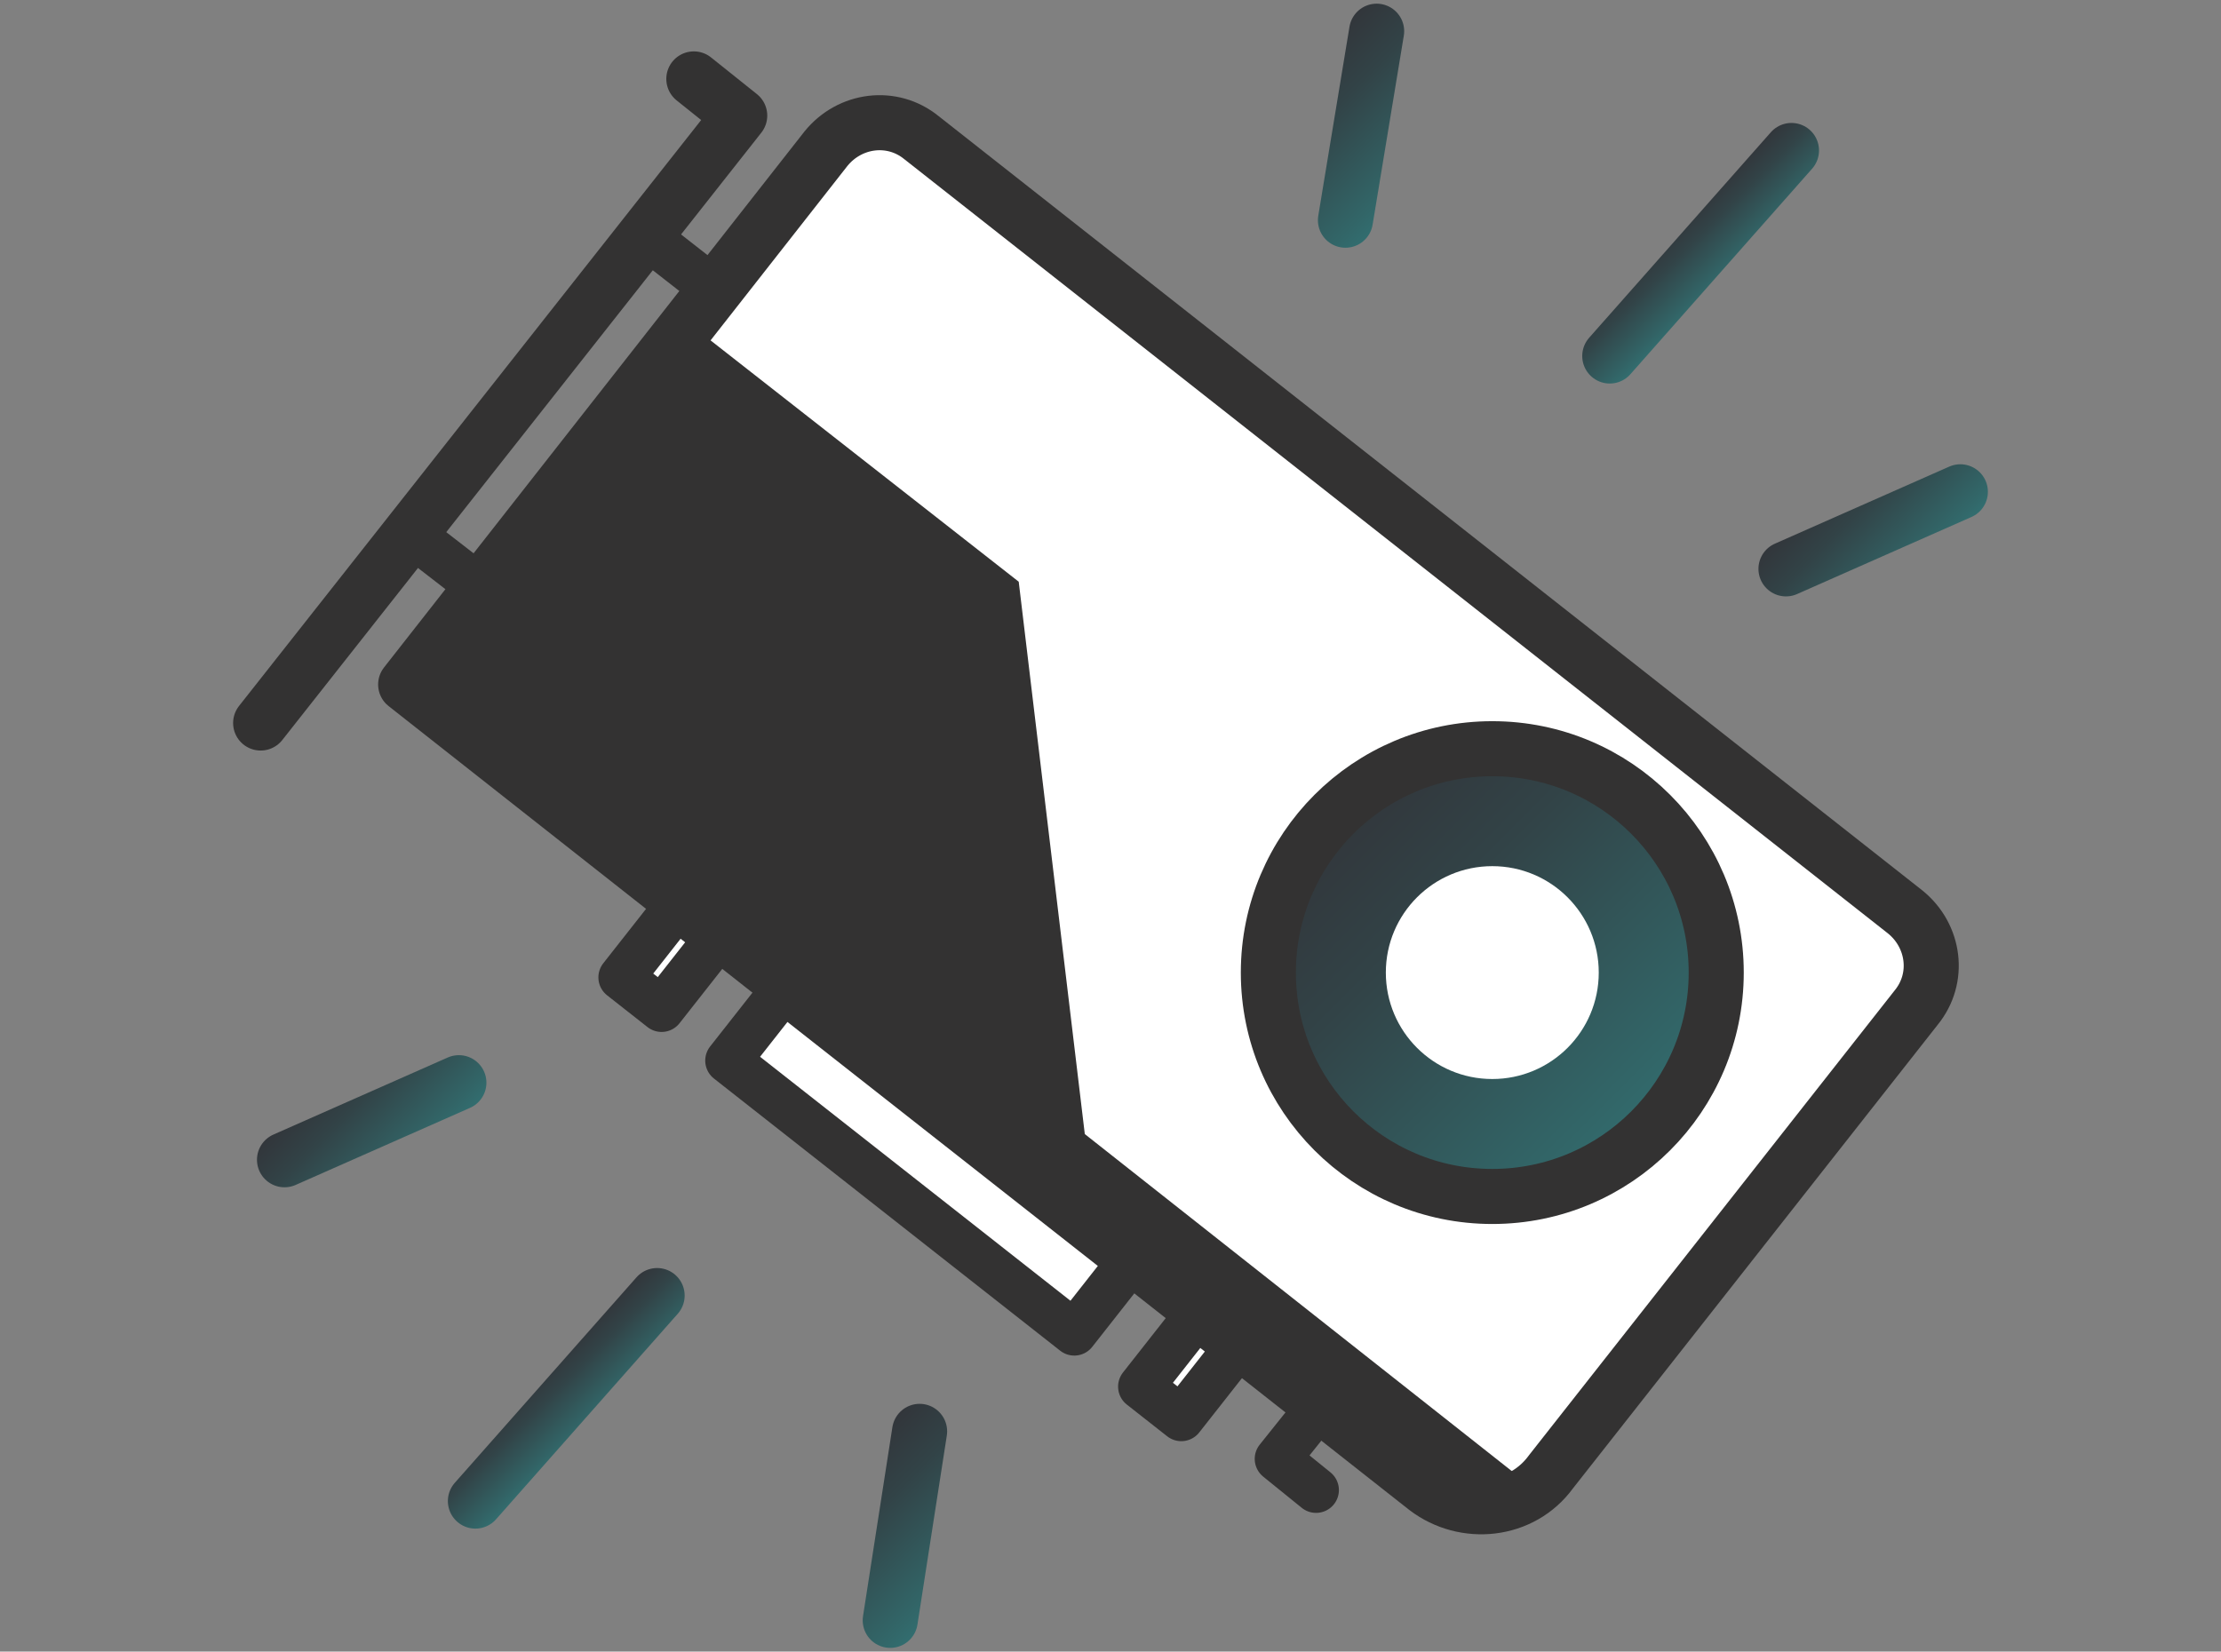 <?xml version="1.0" encoding="utf-8"?>
<!-- Generator: Adobe Illustrator 26.4.1, SVG Export Plug-In . SVG Version: 6.00 Build 0)  -->
<svg version="1.1" id="Layer_1" xmlns="http://www.w3.org/2000/svg" xmlns:xlink="http://www.w3.org/1999/xlink" x="0px" y="0px"
	 viewBox="0 0 121 90" style="enable-background:new 0 0 121 90;" xml:space="preserve">
<rect x="0" y="0" width="121" height="90" fill="#808080" stroke="none"/>
<style type="text/css">
	.st0{fill:#FFFFFF;}
	.st1{clip-path:url(#SVGID_00000088851893318258722240000010085821538922390173_);fill:#333232;}
	.st2{clip-path:url(#SVGID_00000044160106237656007510000000439758707234790533_);}
	
		.st3{fill:url(#SVGID_00000093140099415227186540000011762903649449672359_);stroke:#333232;stroke-width:3;stroke-linecap:round;stroke-linejoin:round;stroke-miterlimit:10;}
	.st4{fill:none;stroke:#333232;stroke-width:3;stroke-linecap:round;stroke-linejoin:round;stroke-miterlimit:10;}
	.st5{fill:#FFFFFF;stroke:#333232;stroke-width:2.486;stroke-linecap:round;stroke-linejoin:round;stroke-miterlimit:10;}
	.st6{fill:none;stroke:#333232;stroke-width:2.486;stroke-linecap:round;stroke-linejoin:round;stroke-miterlimit:10;}
	
		.st7{fill:none;stroke:url(#SVGID_00000136395411983513068250000018090249749038728594_);stroke-width:3;stroke-linecap:round;stroke-linejoin:round;stroke-miterlimit:10;}
	
		.st8{fill:none;stroke:url(#SVGID_00000066478312911042827020000014253699874831427973_);stroke-width:3;stroke-linecap:round;stroke-linejoin:round;stroke-miterlimit:10;}
	
		.st9{fill:none;stroke:url(#SVGID_00000040539831495687667950000016208012986929489045_);stroke-width:3;stroke-linecap:round;stroke-linejoin:round;stroke-miterlimit:10;}
	
		.st10{fill:none;stroke:url(#SVGID_00000147181366772099658430000000435302407771239595_);stroke-width:3;stroke-linecap:round;stroke-linejoin:round;stroke-miterlimit:10;}
	
		.st11{fill:none;stroke:url(#SVGID_00000013901802863194066500000013957432489611507600_);stroke-width:3;stroke-linecap:round;stroke-linejoin:round;stroke-miterlimit:10;}
	
		.st12{fill:none;stroke:url(#SVGID_00000131365188824229248430000015977445679255490478_);stroke-width:3;stroke-linecap:round;stroke-linejoin:round;stroke-miterlimit:10;}
</style>
<g>
	<g>
		<g>
			<g>
				<path id="XMLID_6_" class="st0" d="M77.7,81.1L22.1,37.3L45,8.1c1.3-1.6,3.6-1.9,5.2-0.6l53.6,42.2c1.6,1.3,1.9,3.6,0.6,5.2
					L84.5,80.2C82.9,82.4,79.8,82.7,77.7,81.1z"/>
			</g>
			<g>
				<defs>
					<path id="SVGID_1_" d="M77.7,81.1L22.1,37.3L45,8.1c1.3-1.6,3.6-1.9,5.2-0.6l53.6,42.2c1.6,1.3,1.9,3.6,0.6,5.2L84.5,80.2
						C82.9,82.4,79.8,82.7,77.7,81.1z"/>
				</defs>
				<clipPath id="SVGID_00000134211697293731069680000007153921333327218088_">
					<use xlink:href="#SVGID_1_"  style="overflow:visible;"/>
				</clipPath>
				<polygon style="clip-path:url(#SVGID_00000134211697293731069680000007153921333327218088_);fill:#333232;" points="83.8,81.3 
					59.1,61.8 55.5,31.7 37.5,17.6 22.1,37.3 77.7,81.1 81.5,84.1 				"/>
			</g>
			<g>
				<defs>
					<path id="SVGID_00000118393755138569113980000009449252969695874952_" d="M77.7,81.1L22.1,37.3L45,8.1c1.3-1.6,3.6-1.9,5.2-0.6
						l53.6,42.2c1.6,1.3,1.9,3.6,0.6,5.2L84.5,80.2C82.9,82.4,79.8,82.7,77.7,81.1z"/>
				</defs>
				<clipPath id="SVGID_00000102508147080564461030000016437703545188164248_">
					<use xlink:href="#SVGID_00000118393755138569113980000009449252969695874952_"  style="overflow:visible;"/>
				</clipPath>
			</g>
			<g>
				<defs>
					<path id="SVGID_00000134249265422832564270000015038902665060696982_" d="M77.7,81.1L22.1,37.3L45,8.1c1.3-1.6,3.6-1.9,5.2-0.6
						l53.6,42.2c1.6,1.3,1.9,3.6,0.6,5.2L84.5,80.2C82.9,82.4,79.8,82.7,77.7,81.1z"/>
				</defs>
				<clipPath id="SVGID_00000086667239190426447990000006942713126687385763_">
					<use xlink:href="#SVGID_00000134249265422832564270000015038902665060696982_"  style="overflow:visible;"/>
				</clipPath>
				<g style="clip-path:url(#SVGID_00000086667239190426447990000006942713126687385763_);">
					
						<linearGradient id="SVGID_00000100360710348844856960000016764353124126502583_" gradientUnits="userSpaceOnUse" x1="72.759" y1="44.369" x2="89.941" y2="61.551">
						<stop  offset="0" style="stop-color:#32363B"/>
						<stop  offset="0.314" style="stop-color:#324347"/>
						<stop  offset="0.895" style="stop-color:#326668"/>
						<stop  offset="1" style="stop-color:#326D6F"/>
					</linearGradient>
					
						<circle style="fill:url(#SVGID_00000100360710348844856960000016764353124126502583_);stroke:#333232;stroke-width:3;stroke-linecap:round;stroke-linejoin:round;stroke-miterlimit:10;" cx="81.3" cy="53" r="12.2"/>
					<circle class="st0" cx="81.3" cy="53" r="5.8"/>
				</g>
			</g>
			<g>
				<path id="XMLID_00000026122036699676200010000005436851156527535489_" class="st4" d="M77.7,81.1L22.1,37.3L45,8.1
					c1.3-1.6,3.6-1.9,5.2-0.6l53.6,42.2c1.6,1.3,1.9,3.6,0.6,5.2L84.5,80.2C82.9,82.4,79.8,82.7,77.7,81.1z"/>
			</g>
		</g>
		<polyline class="st4" points="37.8,4.3 40.3,6.3 14.2,39.4 		"/>
		<rect x="34" y="50.8" transform="matrix(0.618 -0.786 0.786 0.618 -27.098 48.591)" class="st5" width="4.9" height="2.8"/>
		
			<rect x="62.3" y="73.1" transform="matrix(0.618 -0.786 0.786 0.618 -33.802 79.354)" class="st5" width="4.9" height="2.8"/>
		
			<rect x="48.2" y="51.3" transform="matrix(0.618 -0.786 0.786 0.618 -30.446 63.978)" class="st5" width="4.9" height="24"/>
		<polyline class="st6" points="71.6,77 69.6,79.5 71.7,81.2 		"/>
		<line class="st6" x1="35.5" y1="13.1" x2="38.7" y2="15.6"/>
		<line class="st6" x1="22.8" y1="29.4" x2="25.9" y2="31.8"/>
	</g>
	<g>
		
			<linearGradient id="SVGID_00000048487905953207384400000003914269305466641076_" gradientUnits="userSpaceOnUse" x1="70.952" y1="3.627" x2="77.378" y2="10.053">
			<stop  offset="0" style="stop-color:#32363B"/>
			<stop  offset="0.314" style="stop-color:#324347"/>
			<stop  offset="0.895" style="stop-color:#326668"/>
			<stop  offset="1" style="stop-color:#326D6F"/>
		</linearGradient>
		
			<line style="fill:none;stroke:url(#SVGID_00000048487905953207384400000003914269305466641076_);stroke-width:3;stroke-linecap:round;stroke-linejoin:round;stroke-miterlimit:10;" x1="73.3" y1="12" x2="75" y2="1.7"/>
		
			<linearGradient id="SVGID_00000066513756040741323510000006055362833982556310_" gradientUnits="userSpaceOnUse" x1="91.219" y1="12.399" x2="94.031" y2="15.211">
			<stop  offset="0" style="stop-color:#32363B"/>
			<stop  offset="0.314" style="stop-color:#324347"/>
			<stop  offset="0.895" style="stop-color:#326668"/>
			<stop  offset="1" style="stop-color:#326D6F"/>
		</linearGradient>
		
			<line style="fill:none;stroke:url(#SVGID_00000066513756040741323510000006055362833982556310_);stroke-width:3;stroke-linecap:round;stroke-linejoin:round;stroke-miterlimit:10;" x1="87.7" y1="19.4" x2="97.6" y2="8.2"/>
		
			<linearGradient id="SVGID_00000129175627839265962020000000933505060046285715_" gradientUnits="userSpaceOnUse" x1="99.657" y1="26.532" x2="104.403" y2="31.278">
			<stop  offset="0" style="stop-color:#32363B"/>
			<stop  offset="0.314" style="stop-color:#324347"/>
			<stop  offset="0.895" style="stop-color:#326668"/>
			<stop  offset="1" style="stop-color:#326D6F"/>
		</linearGradient>
		
			<line style="fill:none;stroke:url(#SVGID_00000129175627839265962020000000933505060046285715_);stroke-width:3;stroke-linecap:round;stroke-linejoin:round;stroke-miterlimit:10;" x1="97.3" y1="31" x2="106.8" y2="26.8"/>
	</g>
	<g>
		
			<linearGradient id="SVGID_00000061455469284662574780000009002638748615355825_" gradientUnits="userSpaceOnUse" x1="46.112" y1="79.947" x2="52.538" y2="86.373">
			<stop  offset="0" style="stop-color:#32363B"/>
			<stop  offset="0.314" style="stop-color:#324347"/>
			<stop  offset="0.895" style="stop-color:#326668"/>
			<stop  offset="1" style="stop-color:#326D6F"/>
		</linearGradient>
		
			<line style="fill:none;stroke:url(#SVGID_00000061455469284662574780000009002638748615355825_);stroke-width:3;stroke-linecap:round;stroke-linejoin:round;stroke-miterlimit:10;" x1="50.1" y1="78" x2="48.5" y2="88.3"/>
		
			<linearGradient id="SVGID_00000171707432165102033290000002452455467945055668_" gradientUnits="userSpaceOnUse" x1="29.459" y1="74.789" x2="32.271" y2="77.601">
			<stop  offset="0" style="stop-color:#32363B"/>
			<stop  offset="0.314" style="stop-color:#324347"/>
			<stop  offset="0.895" style="stop-color:#326668"/>
			<stop  offset="1" style="stop-color:#326D6F"/>
		</linearGradient>
		
			<line style="fill:none;stroke:url(#SVGID_00000171707432165102033290000002452455467945055668_);stroke-width:3;stroke-linecap:round;stroke-linejoin:round;stroke-miterlimit:10;" x1="35.8" y1="70.6" x2="25.9" y2="81.8"/>
		
			<linearGradient id="SVGID_00000015318715291857046380000000254566062103653782_" gradientUnits="userSpaceOnUse" x1="17.884" y1="58.724" x2="22.626" y2="63.466">
			<stop  offset="0" style="stop-color:#32363B"/>
			<stop  offset="0.314" style="stop-color:#324347"/>
			<stop  offset="0.895" style="stop-color:#326668"/>
			<stop  offset="1" style="stop-color:#326D6F"/>
		</linearGradient>
		
			<line style="fill:none;stroke:url(#SVGID_00000015318715291857046380000000254566062103653782_);stroke-width:3;stroke-linecap:round;stroke-linejoin:round;stroke-miterlimit:10;" x1="25" y1="59" x2="15.5" y2="63.2"/>
	</g>
</g>
</svg>
